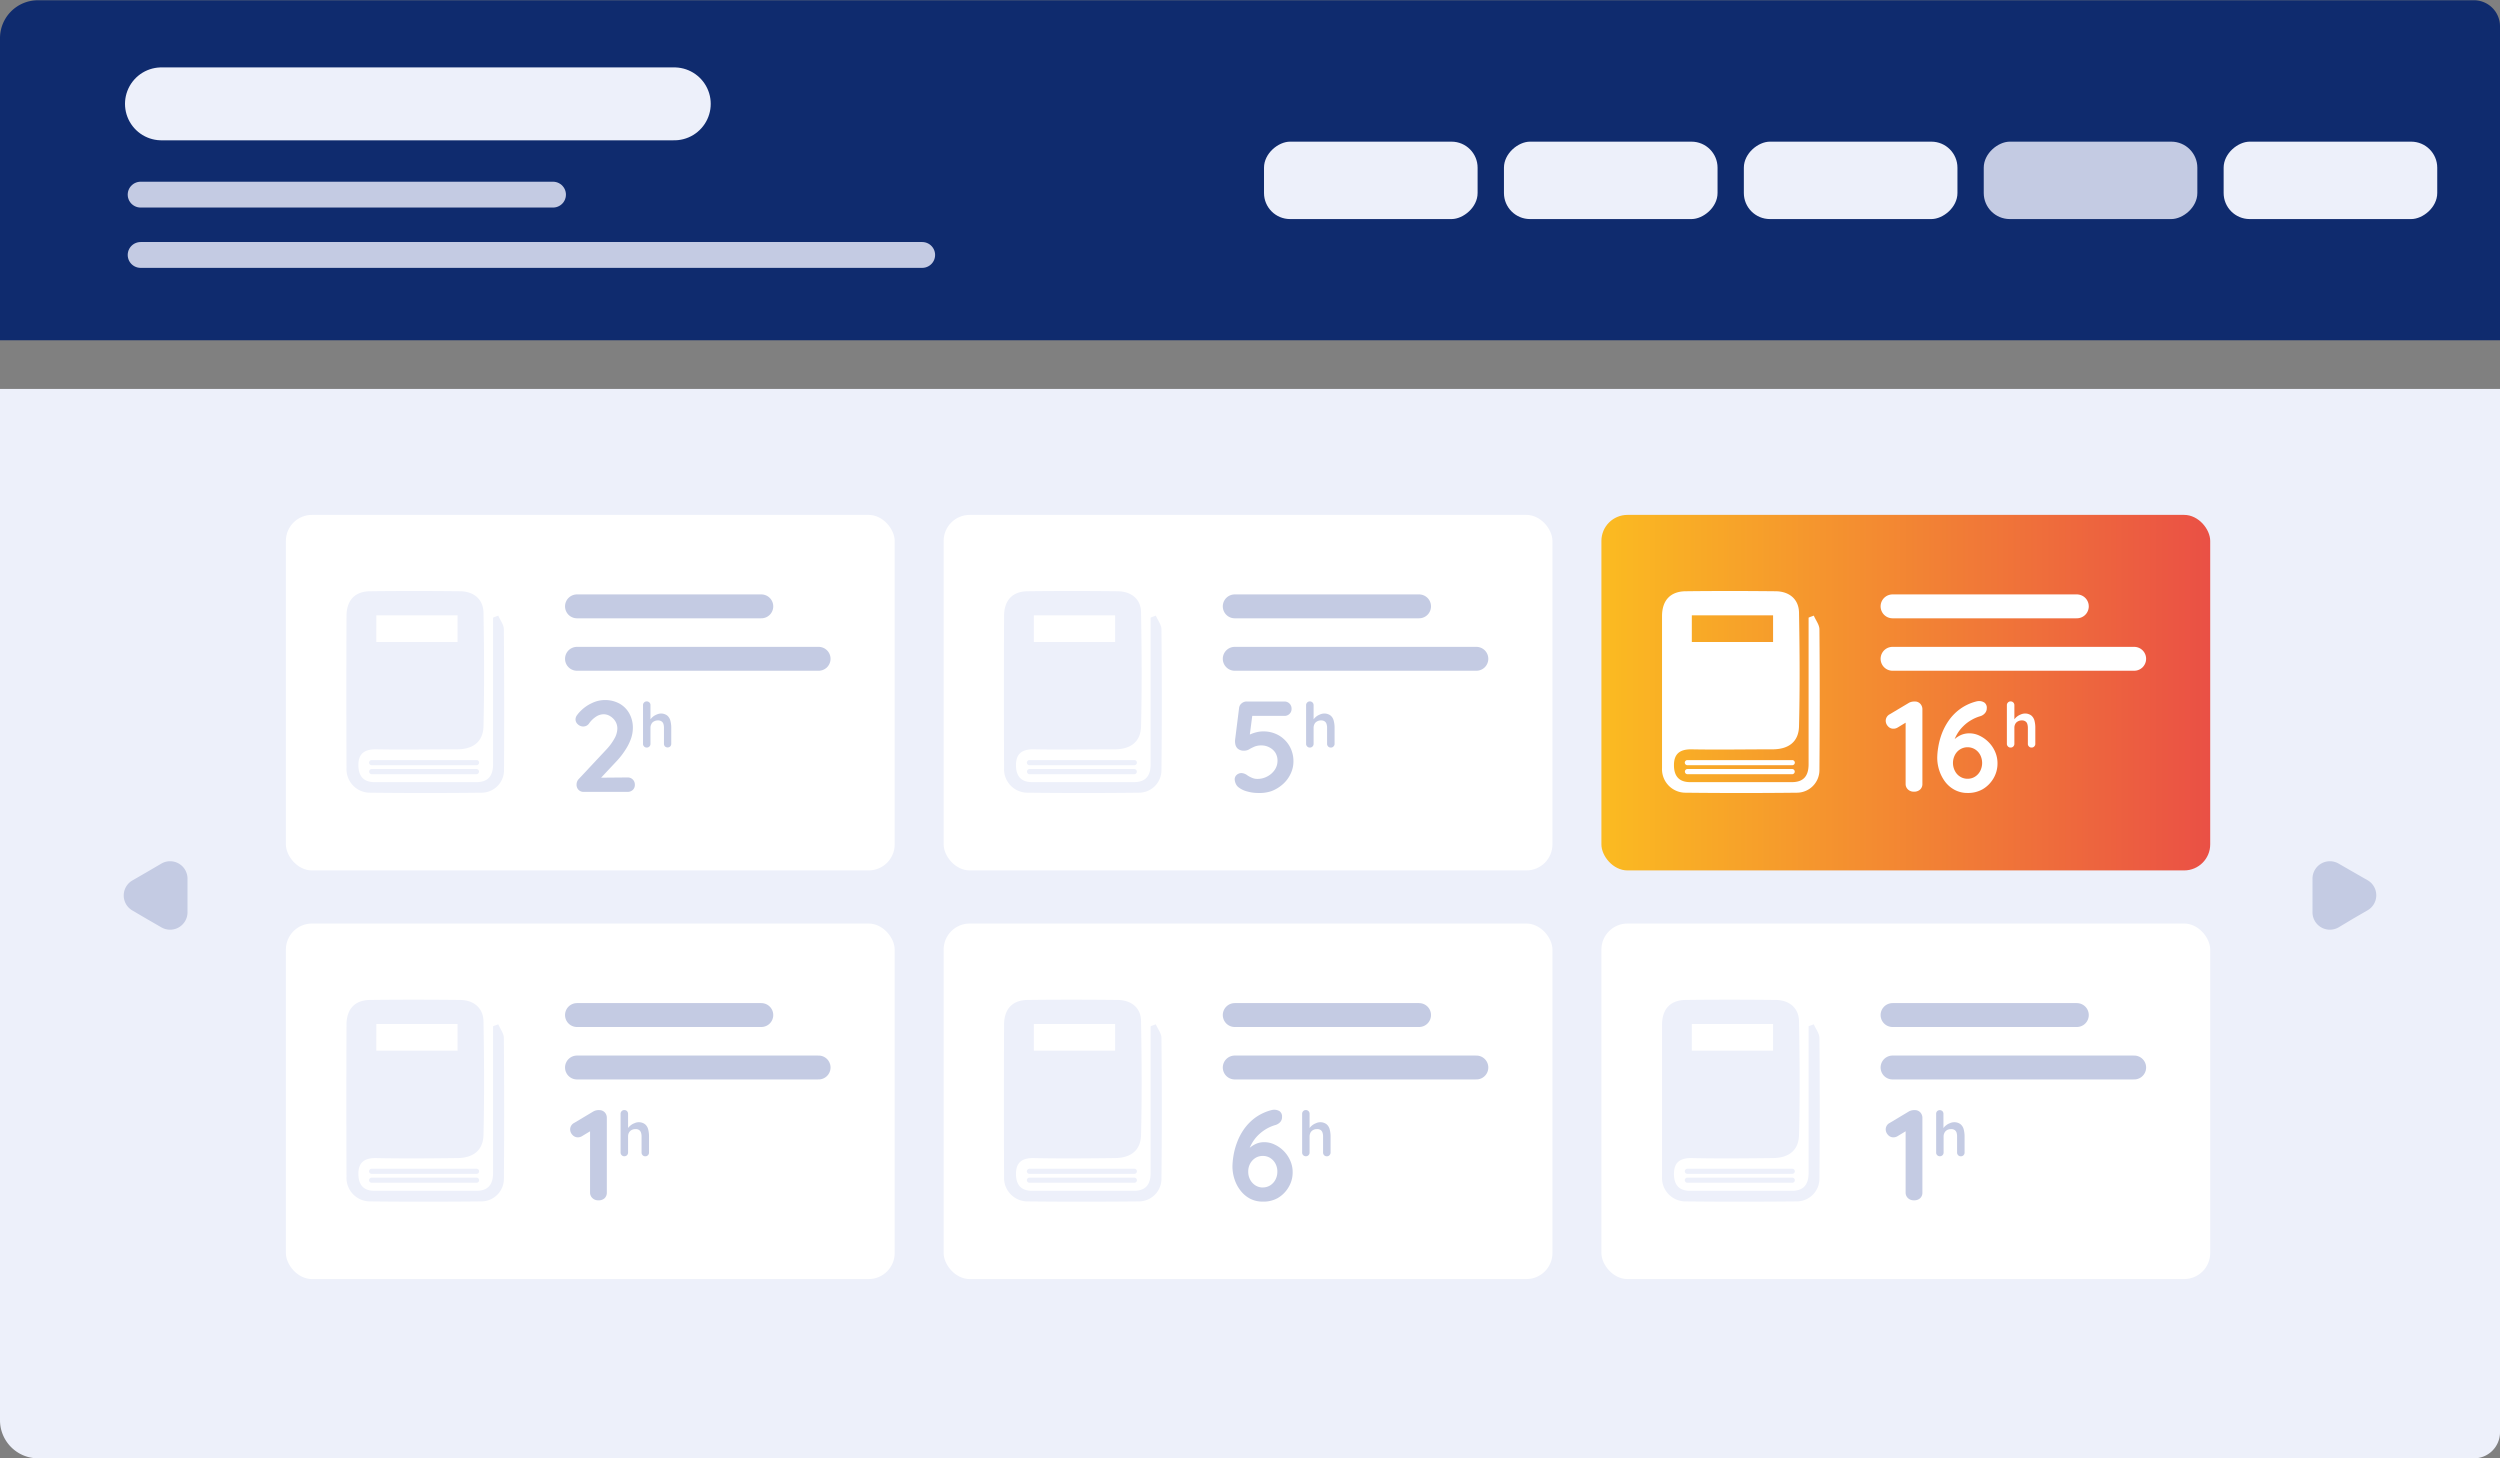 <svg xmlns="http://www.w3.org/2000/svg" xmlns:xlink="http://www.w3.org/1999/xlink" viewBox="0 0 480 280"><rect x="0" y="0" width="480" height="280" fill="#808080" stroke="none"/><defs><style>.cls-1{fill:#edf0fa;}.cls-2{fill:#fff;}.cls-3{fill:url(#Dégradé);}.cls-4{fill:#c4cbe3;}.cls-5{fill:#0f2b6e;}.cls-6,.cls-7,.cls-8,.cls-9{fill:none;stroke-linecap:round;stroke-miterlimit:10;}.cls-6{stroke:#edf0fa;stroke-width:14px;}.cls-7,.cls-8{stroke:#c4cbe3;}.cls-7{stroke-width:4.96px;}.cls-8,.cls-9{stroke-width:4.59px;}.cls-9{stroke:#fff;}</style><linearGradient id="Dégradé" x1="307.47" y1="132.99" x2="424.36" y2="132.99" gradientTransform="translate(731.83 265.97) rotate(-180)" gradientUnits="userSpaceOnUse"><stop offset="0" stop-color="#fbbb21"/><stop offset="1" stop-color="#ea5045"/></linearGradient></defs><g id="Structures"><path class="cls-1" d="M144.64-62.68h198a0,0,0,0,1,0,0v480a0,0,0,0,1,0,0H142.32a5,5,0,0,1-5-5V-55.36A7.32,7.32,0,0,1,144.64-62.68Z" transform="translate(62.68 417.32) rotate(-90)"/><rect class="cls-2" x="54.89" y="98.85" width="116.89" height="68.26" rx="5" transform="translate(226.67 265.97) rotate(180)"/><rect class="cls-2" x="181.18" y="98.85" width="116.89" height="68.26" rx="5" transform="translate(479.25 265.97) rotate(180)"/><rect class="cls-3" x="307.47" y="98.85" width="116.89" height="68.26" rx="5" transform="translate(731.83 265.97) rotate(180)"/><rect class="cls-2" x="54.89" y="177.32" width="116.89" height="68.26" rx="5" transform="translate(226.67 422.9) rotate(180)"/><rect class="cls-2" x="181.18" y="177.32" width="116.89" height="68.26" rx="5" transform="translate(479.25 422.9) rotate(180)"/><rect class="cls-2" x="307.47" y="177.32" width="116.89" height="68.26" rx="5" transform="translate(731.83 422.9) rotate(180)"/></g><g id="Contenus"><path class="cls-4" d="M454.57,169a3.33,3.33,0,0,1,0,5.78l-2.8,1.62L449,178.06a3.34,3.34,0,0,1-5-2.89v-6.48a3.34,3.34,0,0,1,5-2.89l2.81,1.62Z"/><path class="cls-4" d="M25.43,174.82a3.33,3.33,0,0,1,0-5.78l2.8-1.62L31,165.8a3.34,3.34,0,0,1,5,2.89v6.48a3.34,3.34,0,0,1-5,2.89l-2.81-1.62Z"/><path class="cls-5" d="M0,0H480a0,0,0,0,1,0,0V58a7.28,7.28,0,0,1-7.28,7.28H5a5,5,0,0,1-5-5V0A0,0,0,0,1,0,0Z" transform="translate(480 65.33) rotate(180)"/><line class="cls-6" x1="31" y1="19.94" x2="129.46" y2="19.94"/><line class="cls-7" x1="27" y1="37.37" x2="106.18" y2="37.37"/><line class="cls-7" x1="27" y1="48.95" x2="177.06" y2="48.95"/><rect class="cls-1" x="255.77" y="14.13" width="14.86" height="41.01" rx="5" transform="translate(297.83 -228.57) rotate(90)"/><rect class="cls-1" x="301.83" y="14.13" width="14.86" height="41.01" rx="5" transform="translate(343.9 -274.63) rotate(90)"/><rect class="cls-1" x="347.9" y="14.13" width="14.86" height="41.01" rx="5" transform="translate(389.96 -320.7) rotate(90)"/><rect class="cls-4" x="393.96" y="14.13" width="14.86" height="41.01" rx="5" transform="translate(436.02 -366.76) rotate(90)"/><rect class="cls-1" x="440.02" y="14.13" width="14.86" height="41.01" rx="5" transform="translate(482.08 -412.82) rotate(90)"/><path class="cls-4" d="M120.51,149.27a1.35,1.35,0,0,1,1.38,1.39,1.3,1.3,0,0,1-.39,1,1.41,1.41,0,0,1-1,.38h-8.43a1.32,1.32,0,0,1-1-.4,1.4,1.4,0,0,1-.37-1,1.54,1.54,0,0,1,.44-1.09l5.41-5.78a10.19,10.19,0,0,0,1.44-2,4,4,0,0,0,.54-1.87,2.63,2.63,0,0,0-.37-1.39,3,3,0,0,0-1-1,2.34,2.34,0,0,0-1.29-.37,2.69,2.69,0,0,0-1.46.48,5,5,0,0,0-1.31,1.28,1.3,1.3,0,0,1-.6.49,1.64,1.64,0,0,1-.54.1,1.5,1.5,0,0,1-1-.41,1.26,1.26,0,0,1-.46-.95,1.39,1.39,0,0,1,.29-.82,5.68,5.68,0,0,1,.71-.82,7.27,7.27,0,0,1,2.18-1.51,5.67,5.67,0,0,1,2.38-.57,5.79,5.79,0,0,1,2.9.69,4.86,4.86,0,0,1,1.88,1.91,5.57,5.57,0,0,1,.67,2.75,6.42,6.42,0,0,1-.38,2.12,9.86,9.86,0,0,1-1.06,2.1,14.63,14.63,0,0,1-1.53,2l-3.35,3.57-.27-.23Z"/><path class="cls-4" d="M126.78,137a2,2,0,0,1,1.31.37,1.86,1.86,0,0,1,.62,1,5.24,5.24,0,0,1,.17,1.37v3.06a.72.72,0,0,1-.2.52.75.75,0,0,1-1,0,.72.72,0,0,1-.2-.52v-3.06a2.55,2.55,0,0,0-.09-.71.94.94,0,0,0-.35-.51,1.16,1.16,0,0,0-.72-.2,1.51,1.51,0,0,0-.78.2,1.08,1.08,0,0,0-.48.51,1.49,1.49,0,0,0-.17.71v3.06a.68.68,0,0,1-.2.52.67.67,0,0,1-.52.21.66.66,0,0,1-.51-.21.68.68,0,0,1-.2-.52v-7.4a.7.7,0,0,1,.71-.73.7.7,0,0,1,.52.21.69.69,0,0,1,.2.52v3l-.18,0a3.45,3.45,0,0,1,.3-.44,2.84,2.84,0,0,1,.47-.44,3,3,0,0,1,.61-.33A2.19,2.19,0,0,1,126.78,137Z"/><path class="cls-1" d="M96.74,120.84c0-.88-.7-1.76-1.07-2.64-.33.13-.75.26-1,.39v2.84c0,8.44,0,16.87,0,25.3,0,2.29-1,3.43-3.19,3.44-6.52,0-13,0-19.55,0-2.23,0-3.12-1.25-3.12-3.3s1.06-3,3.28-3c5.21.1,10.43,0,15.64,0,3.08,0,5-1.43,5.1-4.37.17-7.29.13-14.6,0-21.9-.06-2.56-1.88-4.05-4.48-4.08-5.73-.06-11.47-.07-17.21,0-3,0-4.6,1.73-4.61,4.76q-.06,14.6,0,29.2a4.51,4.51,0,0,0,4.51,4.72q10.69.12,21.39,0A4.33,4.33,0,0,0,96.77,148Q96.85,134.4,96.74,120.84Zm-24.49-2.69h15.6v5.12H72.25Zm19.22,27.79H71.38a.5.5,0,0,0-.52.49.5.5,0,0,0,.52.49H91.47a.5.5,0,0,0,.52-.49A.49.49,0,0,0,91.47,145.94Zm0,1.71H71.38a.49.49,0,1,0,0,1H91.47a.49.49,0,1,0,0-1Z"/><line class="cls-8" x1="110.78" y1="116.42" x2="146.17" y2="116.42"/><line class="cls-8" x1="110.78" y1="126.49" x2="157.17" y2="126.49"/><path class="cls-4" d="M241.47,152.25a7.45,7.45,0,0,1-2-.29,4.41,4.41,0,0,1-1.71-.83,1.74,1.74,0,0,1-.51-.7,2.21,2.21,0,0,1-.19-.83,1.15,1.15,0,0,1,.36-.8,1.37,1.37,0,0,1,1-.37,2.15,2.15,0,0,1,1.12.47,5.08,5.08,0,0,0,.87.45,2.46,2.46,0,0,0,1,.2,3.91,3.91,0,0,0,1.92-.48,3.85,3.85,0,0,0,1.42-1.26,3.05,3.05,0,0,0,.53-1.71,2.89,2.89,0,0,0-.43-1.61,3,3,0,0,0-1.14-1,3.23,3.23,0,0,0-1.53-.37,3.45,3.45,0,0,0-1.34.24c-.38.17-.73.34-1,.51a1.86,1.86,0,0,1-.94.26,1.78,1.78,0,0,1-1.22-.36,1.51,1.51,0,0,1-.49-.85,2.77,2.77,0,0,1-.05-.89l.77-6.15a1.35,1.35,0,0,1,.51-.86,1.48,1.48,0,0,1,1-.33h7.17a1.35,1.35,0,0,1,1.39,1.38,1.28,1.28,0,0,1-.4,1,1.33,1.33,0,0,1-1,.38h-6.4l.28-.22-.67,5.16-.33-.94a1.42,1.42,0,0,1,.65-.48,6.91,6.91,0,0,1,1.14-.38,5.06,5.06,0,0,1,1.26-.16,5.92,5.92,0,0,1,3,.75,5.68,5.68,0,0,1,2.07,2.06,5.8,5.8,0,0,1,.76,2.94,5.42,5.42,0,0,1-.55,2.4,6.07,6.07,0,0,1-1.5,2,7.11,7.11,0,0,1-2.18,1.32A7.25,7.25,0,0,1,241.47,152.25Z"/><path class="cls-4" d="M254.14,137a2,2,0,0,1,1.31.37,1.86,1.86,0,0,1,.62,1,5.24,5.24,0,0,1,.17,1.37v3.06a.69.69,0,0,1-.21.52.63.63,0,0,1-.51.21.67.67,0,0,1-.52-.21.72.72,0,0,1-.2-.52v-3.06a2.21,2.21,0,0,0-.1-.71.93.93,0,0,0-.34-.51,1.16,1.16,0,0,0-.72-.2,1.46,1.46,0,0,0-.78.2,1.15,1.15,0,0,0-.49.51,1.61,1.61,0,0,0-.16.71v3.06a.72.72,0,0,1-.2.52.67.67,0,0,1-.52.21.64.64,0,0,1-.51-.21.69.69,0,0,1-.21-.52v-7.4a.7.7,0,0,1,.21-.52.68.68,0,0,1,.51-.21.7.7,0,0,1,.52.21.73.73,0,0,1,.2.52v3l-.18,0a2.15,2.15,0,0,1,.3-.44,2.49,2.49,0,0,1,.47-.44,3,3,0,0,1,.61-.33A2.15,2.15,0,0,1,254.14,137Z"/><path class="cls-1" d="M223,120.84c0-.88-.71-1.76-1.08-2.64-.33.13-.75.26-1,.39v2.84c0,8.44,0,16.87,0,25.3,0,2.29-1,3.43-3.19,3.44-6.52,0-13,0-19.55,0-2.22,0-3.12-1.25-3.11-3.3s1.05-3,3.27-3c5.21.1,10.43,0,15.65,0,3.08,0,5-1.43,5.09-4.37.18-7.29.13-14.6,0-21.9,0-2.56-1.87-4.05-4.48-4.08-5.73-.06-11.47-.07-17.21,0-3,0-4.6,1.73-4.61,4.76q-.06,14.6,0,29.2a4.51,4.51,0,0,0,4.52,4.72q10.68.12,21.38,0a4.33,4.33,0,0,0,4.32-4.29Q223.14,134.4,223,120.84Zm-24.5-2.69h15.6v5.12h-15.6Zm19.23,27.79H197.68a.49.49,0,0,0-.52.49.5.5,0,0,0,.52.49h20.09a.5.5,0,0,0,.52-.49A.5.5,0,0,0,217.77,145.94Zm0,1.71H197.68a.49.49,0,1,0,0,1h20.09a.49.49,0,1,0,0-1Z"/><line class="cls-8" x1="237.07" y1="116.42" x2="272.46" y2="116.42"/><line class="cls-8" x1="237.07" y1="126.49" x2="283.46" y2="126.49"/><path class="cls-2" d="M367.46,152a1.57,1.57,0,0,1-1.14-.43,1.43,1.43,0,0,1-.44-1.08V138l.34.55-1.88,1.14a1.51,1.51,0,0,1-.8.22,1.34,1.34,0,0,1-1.06-.48,1.55,1.55,0,0,1-.42-1,1.41,1.41,0,0,1,.77-1.29l3.74-2.23a2.26,2.26,0,0,1,1.07-.22,1.37,1.37,0,0,1,1.05.43,1.53,1.53,0,0,1,.41,1.08v14.33a1.41,1.41,0,0,1-.46,1.08A1.65,1.65,0,0,1,367.46,152Z"/><path class="cls-2" d="M377.78,152.25a5.2,5.2,0,0,1-2.42-.56,5.62,5.62,0,0,1-1.84-1.52,7.41,7.41,0,0,1-1.16-2.19,7.84,7.84,0,0,1-.41-2.5,12.75,12.75,0,0,1,.19-2,13.69,13.69,0,0,1,.65-2.51,11.47,11.47,0,0,1,1.32-2.55,9.39,9.39,0,0,1,2.14-2.23,9.17,9.17,0,0,1,3.19-1.51,2.24,2.24,0,0,1,.57-.08,1.85,1.85,0,0,1,1,.3,1.21,1.21,0,0,1,.45,1.09,1.39,1.39,0,0,1-.36.95,1.89,1.89,0,0,1-.95.59,7.38,7.38,0,0,0-1.67.73,7.25,7.25,0,0,0-1.54,1.18,6.92,6.92,0,0,0-1.21,1.57,6.65,6.65,0,0,0-.74,1.9l-.67,0a11.53,11.53,0,0,1,.86-.9,5,5,0,0,1,1.24-.85,4,4,0,0,1,1.72-.36,4.42,4.42,0,0,1,1.92.45,6.13,6.13,0,0,1,1.74,1.23,6,6,0,0,1,1.25,1.83,5.53,5.53,0,0,1,.47,2.25,5.6,5.6,0,0,1-.78,2.9,5.84,5.84,0,0,1-2.08,2.08A5.65,5.65,0,0,1,377.78,152.25Zm0-2.73a2.58,2.58,0,0,0,1.42-.4,2.8,2.8,0,0,0,1-1.09,3.39,3.39,0,0,0,0-3.08,2.84,2.84,0,0,0-1-1.08,2.74,2.74,0,0,0-2.85,0,2.74,2.74,0,0,0-1,1.08,3.31,3.31,0,0,0,0,3.08,2.71,2.71,0,0,0,1,1.09A2.59,2.59,0,0,0,377.78,149.52Z"/><path class="cls-2" d="M388.69,137a2,2,0,0,1,1.31.37,1.92,1.92,0,0,1,.62,1,5.26,5.26,0,0,1,.16,1.37v3.06a.68.68,0,0,1-.2.52.66.66,0,0,1-.51.21.67.67,0,0,1-.52-.21.68.68,0,0,1-.2-.52v-3.06a2.53,2.53,0,0,0-.1-.71.89.89,0,0,0-.35-.51,1.12,1.12,0,0,0-.72-.2,1.45,1.45,0,0,0-.77.2,1.15,1.15,0,0,0-.49.51,1.49,1.49,0,0,0-.16.71v3.06a.72.72,0,0,1-.2.52.67.67,0,0,1-.52.21.63.63,0,0,1-.51-.21.69.69,0,0,1-.21-.52v-7.4a.7.7,0,0,1,.21-.52.66.66,0,0,1,.51-.21.7.7,0,0,1,.52.21.73.73,0,0,1,.2.52v3l-.18,0a2.15,2.15,0,0,1,.3-.44,2.49,2.49,0,0,1,.47-.44,2.73,2.73,0,0,1,.61-.33A2.11,2.11,0,0,1,388.69,137Z"/><path class="cls-2" d="M349.33,120.84c0-.88-.71-1.76-1.08-2.64-.32.13-.75.26-1,.39v2.84c0,8.44,0,16.87,0,25.3,0,2.29-1,3.43-3.19,3.44-6.52,0-13,0-19.55,0-2.22,0-3.12-1.25-3.11-3.3s1.05-3,3.27-3c5.21.1,10.43,0,15.65,0,3.08,0,5-1.43,5.09-4.37.18-7.29.13-14.6,0-21.9-.05-2.56-1.87-4.05-4.47-4.08-5.74-.06-11.48-.07-17.21,0-3,0-4.61,1.73-4.62,4.76q0,14.6,0,29.2a4.51,4.51,0,0,0,4.51,4.72q10.68.12,21.38,0a4.34,4.34,0,0,0,4.33-4.29C349.4,138.92,349.41,129.88,349.33,120.84Zm-24.5-2.69h15.6v5.12h-15.6Zm19.23,27.79H324a.49.49,0,0,0-.52.49.5.5,0,0,0,.52.49h20.09a.5.5,0,0,0,.52-.49A.5.5,0,0,0,344.06,145.94Zm0,1.71H324a.49.49,0,1,0,0,1h20.09a.49.49,0,1,0,0-1Z"/><line class="cls-9" x1="363.37" y1="116.42" x2="398.75" y2="116.42"/><line class="cls-9" x1="363.37" y1="126.49" x2="409.76" y2="126.49"/><path class="cls-4" d="M114.88,230.46a1.54,1.54,0,0,1-1.14-.43,1.44,1.44,0,0,1-.45-1.08V216.46l.35.54-1.89,1.14a1.48,1.48,0,0,1-.79.23,1.39,1.39,0,0,1-1.07-.49,1.53,1.53,0,0,1-.42-1,1.4,1.4,0,0,1,.77-1.28l3.75-2.24a2.22,2.22,0,0,1,1.06-.22,1.44,1.44,0,0,1,1.06.43,1.52,1.52,0,0,1,.4,1.08V229a1.44,1.44,0,0,1-.45,1.08A1.65,1.65,0,0,1,114.88,230.46Z"/><path class="cls-4" d="M122.52,215.47a2,2,0,0,1,1.31.37,1.89,1.89,0,0,1,.62,1,5.31,5.31,0,0,1,.16,1.37v3.07a.69.69,0,0,1-.2.52.68.68,0,0,1-.51.21.7.7,0,0,1-.52-.21.73.73,0,0,1-.2-.52V218.2a2.26,2.26,0,0,0-.1-.71,1,1,0,0,0-.35-.51,1.11,1.11,0,0,0-.71-.19,1.46,1.46,0,0,0-.78.19,1.26,1.26,0,0,0-.49.51,1.51,1.51,0,0,0-.16.71v3.07a.73.73,0,0,1-.2.52.7.7,0,0,1-.52.21.66.66,0,0,1-.51-.21.7.7,0,0,1-.21-.52v-7.4a.72.72,0,0,1,.21-.53.66.66,0,0,1,.51-.21.7.7,0,0,1,.52.21.76.76,0,0,1,.2.53v3l-.18,0a2.53,2.53,0,0,1,.77-.87,2.11,2.11,0,0,1,.61-.33A1.93,1.93,0,0,1,122.52,215.47Z"/><path class="cls-1" d="M96.74,199.3c0-.88-.7-1.75-1.07-2.63-.33.13-.75.25-1,.38v2.85c0,8.43,0,16.86,0,25.29,0,2.29-1,3.44-3.19,3.45-6.52,0-13,0-19.55,0-2.23,0-3.12-1.24-3.12-3.29s1.06-3,3.28-3c5.21.11,10.43.06,15.64,0,3.08,0,5-1.44,5.1-4.38.17-7.29.13-14.6,0-21.89-.06-2.57-1.88-4.06-4.48-4.09-5.73-.06-11.47-.07-17.21,0-3,0-4.6,1.73-4.61,4.76q-.06,14.61,0,29.21a4.51,4.51,0,0,0,4.51,4.71c7.13.08,14.26.07,21.39,0a4.35,4.35,0,0,0,4.32-4.3Q96.85,212.86,96.74,199.3Zm-24.49-2.69h15.6v5.12H72.25ZM91.47,224.4H71.38a.5.5,0,0,0-.52.49.5.5,0,0,0,.52.49H91.47a.49.49,0,0,0,.52-.49A.5.5,0,0,0,91.47,224.4Zm0,1.71H71.38a.5.5,0,0,0-.52.49.5.5,0,0,0,.52.49H91.47a.5.5,0,0,0,.52-.49A.49.49,0,0,0,91.47,226.11Z"/><line class="cls-8" x1="110.78" y1="194.89" x2="146.17" y2="194.89"/><line class="cls-8" x1="110.78" y1="204.96" x2="157.17" y2="204.96"/><path class="cls-4" d="M242.46,230.71a5.22,5.22,0,0,1-2.42-.55,5.63,5.63,0,0,1-1.83-1.53,7,7,0,0,1-1.17-2.18,7.91,7.91,0,0,1-.41-2.51,14,14,0,0,1,.19-2,12.9,12.9,0,0,1,.66-2.5,11.28,11.28,0,0,1,1.31-2.56,9.79,9.79,0,0,1,2.14-2.23,9.35,9.35,0,0,1,3.19-1.51,2.34,2.34,0,0,1,.57-.07,1.93,1.93,0,0,1,1,.29,1.23,1.23,0,0,1,.46,1.09,1.4,1.4,0,0,1-.36,1,2,2,0,0,1-1,.58,7.85,7.85,0,0,0-1.67.73,8.29,8.29,0,0,0-1.54,1.18,7.28,7.28,0,0,0-1.21,1.58,6.46,6.46,0,0,0-.73,1.89l-.67,0a9.71,9.71,0,0,1,.85-.91,5.19,5.19,0,0,1,1.24-.84,3.87,3.87,0,0,1,1.73-.36,4.49,4.49,0,0,1,1.92.45,6.06,6.06,0,0,1,3,3.06,5.33,5.33,0,0,1,.48,2.24,5.47,5.47,0,0,1-.79,2.9,5.76,5.76,0,0,1-2.08,2.08A5.56,5.56,0,0,1,242.46,230.71Zm0-2.72a2.64,2.64,0,0,0,1.42-.4,2.87,2.87,0,0,0,1-1.09,3.21,3.21,0,0,0,.37-1.54,3.17,3.17,0,0,0-.37-1.55,2.91,2.91,0,0,0-1-1.08,2.63,2.63,0,0,0-1.42-.39,2.67,2.67,0,0,0-1.43.39,3,3,0,0,0-1,1.08,3.17,3.17,0,0,0-.37,1.55,3.21,3.21,0,0,0,.37,1.54,2.92,2.92,0,0,0,1,1.09A2.68,2.68,0,0,0,242.46,228Z"/><path class="cls-4" d="M253.37,215.47a2,2,0,0,1,1.31.37,1.89,1.89,0,0,1,.62,1,5.3,5.3,0,0,1,.17,1.37v3.07a.7.7,0,0,1-.21.52.66.66,0,0,1-.51.21.7.7,0,0,1-.52-.21.73.73,0,0,1-.2-.52V218.2a2.26,2.26,0,0,0-.1-.71,1,1,0,0,0-.34-.51,1.16,1.16,0,0,0-.72-.19,1.48,1.48,0,0,0-.78.19,1.26,1.26,0,0,0-.49.51,1.65,1.65,0,0,0-.16.71v3.07a.69.69,0,0,1-.2.52.7.7,0,0,1-.52.21.68.68,0,0,1-.51-.21.69.69,0,0,1-.2-.52v-7.4a.72.72,0,0,1,.2-.53.68.68,0,0,1,.51-.21.7.7,0,0,1,.52.21.72.72,0,0,1,.2.53v3l-.18,0a3.14,3.14,0,0,1,.3-.44,2.8,2.8,0,0,1,.47-.43,2.25,2.25,0,0,1,.61-.33A1.93,1.93,0,0,1,253.37,215.47Z"/><path class="cls-1" d="M223,199.3c0-.88-.71-1.75-1.08-2.63-.33.13-.75.25-1,.38v2.85c0,8.43,0,16.86,0,25.29,0,2.29-1,3.44-3.19,3.45-6.52,0-13,0-19.55,0-2.22,0-3.12-1.24-3.11-3.29s1.05-3,3.27-3c5.21.11,10.43.06,15.65,0,3.08,0,5-1.44,5.09-4.38.18-7.29.13-14.6,0-21.89,0-2.57-1.87-4.06-4.48-4.09-5.73-.06-11.47-.07-17.21,0-3,0-4.6,1.73-4.61,4.76q-.06,14.61,0,29.21a4.51,4.51,0,0,0,4.52,4.71c7.12.08,14.25.07,21.38,0a4.35,4.35,0,0,0,4.32-4.3Q223.14,212.86,223,199.3Zm-24.5-2.69h15.6v5.12h-15.6Zm19.23,27.79H197.68a.5.5,0,0,0-.52.49.49.49,0,0,0,.52.49h20.09a.5.5,0,0,0,.52-.49A.5.5,0,0,0,217.77,224.4Zm0,1.71H197.68a.49.49,0,0,0-.52.49.5.5,0,0,0,.52.49h20.09a.5.5,0,0,0,.52-.49A.5.5,0,0,0,217.77,226.11Z"/><line class="cls-8" x1="237.07" y1="194.89" x2="272.46" y2="194.89"/><line class="cls-8" x1="237.07" y1="204.96" x2="283.46" y2="204.96"/><path class="cls-4" d="M367.46,230.46a1.57,1.57,0,0,1-1.14-.43,1.43,1.43,0,0,1-.44-1.08V216.46l.34.54-1.88,1.14a1.52,1.52,0,0,1-.8.23,1.35,1.35,0,0,1-1.06-.49,1.53,1.53,0,0,1-.42-1,1.38,1.38,0,0,1,.77-1.28l3.74-2.24a2.26,2.26,0,0,1,1.07-.22,1.4,1.4,0,0,1,1.05.43,1.53,1.53,0,0,1,.41,1.08V229a1.41,1.41,0,0,1-.46,1.08A1.65,1.65,0,0,1,367.46,230.46Z"/><path class="cls-4" d="M375.1,215.47a2,2,0,0,1,1.31.37,1.89,1.89,0,0,1,.62,1,5.3,5.3,0,0,1,.17,1.37v3.07a.73.73,0,0,1-.2.52.7.7,0,0,1-.52.21.66.66,0,0,1-.51-.21.7.7,0,0,1-.21-.52V218.2a2.6,2.6,0,0,0-.09-.71,1,1,0,0,0-.35-.51,1.16,1.16,0,0,0-.72-.19,1.5,1.5,0,0,0-.78.19,1.24,1.24,0,0,0-.48.51,1.52,1.52,0,0,0-.17.71v3.07a.7.7,0,0,1-.71.73.7.7,0,0,1-.52-.21.69.69,0,0,1-.2-.52v-7.4a.72.72,0,0,1,.2-.53.74.74,0,0,1,1,0,.72.72,0,0,1,.2.53v3l-.18,0a4.33,4.33,0,0,1,.3-.44,2.8,2.8,0,0,1,.47-.43,2.25,2.25,0,0,1,.61-.33A2,2,0,0,1,375.1,215.47Z"/><path class="cls-1" d="M349.33,199.3c0-.88-.71-1.75-1.08-2.63-.32.13-.75.25-1,.38v2.85c0,8.43,0,16.86,0,25.29,0,2.29-1,3.44-3.19,3.45-6.52,0-13,0-19.55,0-2.22,0-3.12-1.24-3.11-3.29s1.05-3,3.27-3c5.21.11,10.43.06,15.65,0,3.08,0,5-1.44,5.09-4.38.18-7.29.13-14.6,0-21.89-.05-2.57-1.87-4.06-4.47-4.09-5.74-.06-11.48-.07-17.21,0-3,0-4.61,1.73-4.62,4.76q0,14.61,0,29.21a4.51,4.51,0,0,0,4.51,4.71c7.12.08,14.25.07,21.38,0a4.36,4.36,0,0,0,4.33-4.3C349.4,217.38,349.41,208.34,349.33,199.3Zm-24.5-2.69h15.6v5.12h-15.6Zm19.23,27.79H324a.5.5,0,0,0-.52.49.49.49,0,0,0,.52.49h20.09a.5.5,0,0,0,.52-.49A.5.5,0,0,0,344.06,224.4Zm0,1.71H324a.49.49,0,0,0-.52.49.5.5,0,0,0,.52.49h20.09a.5.5,0,0,0,.52-.49A.5.5,0,0,0,344.06,226.11Z"/><line class="cls-8" x1="363.37" y1="194.89" x2="398.75" y2="194.89"/><line class="cls-8" x1="363.37" y1="204.96" x2="409.76" y2="204.96"/></g></svg>